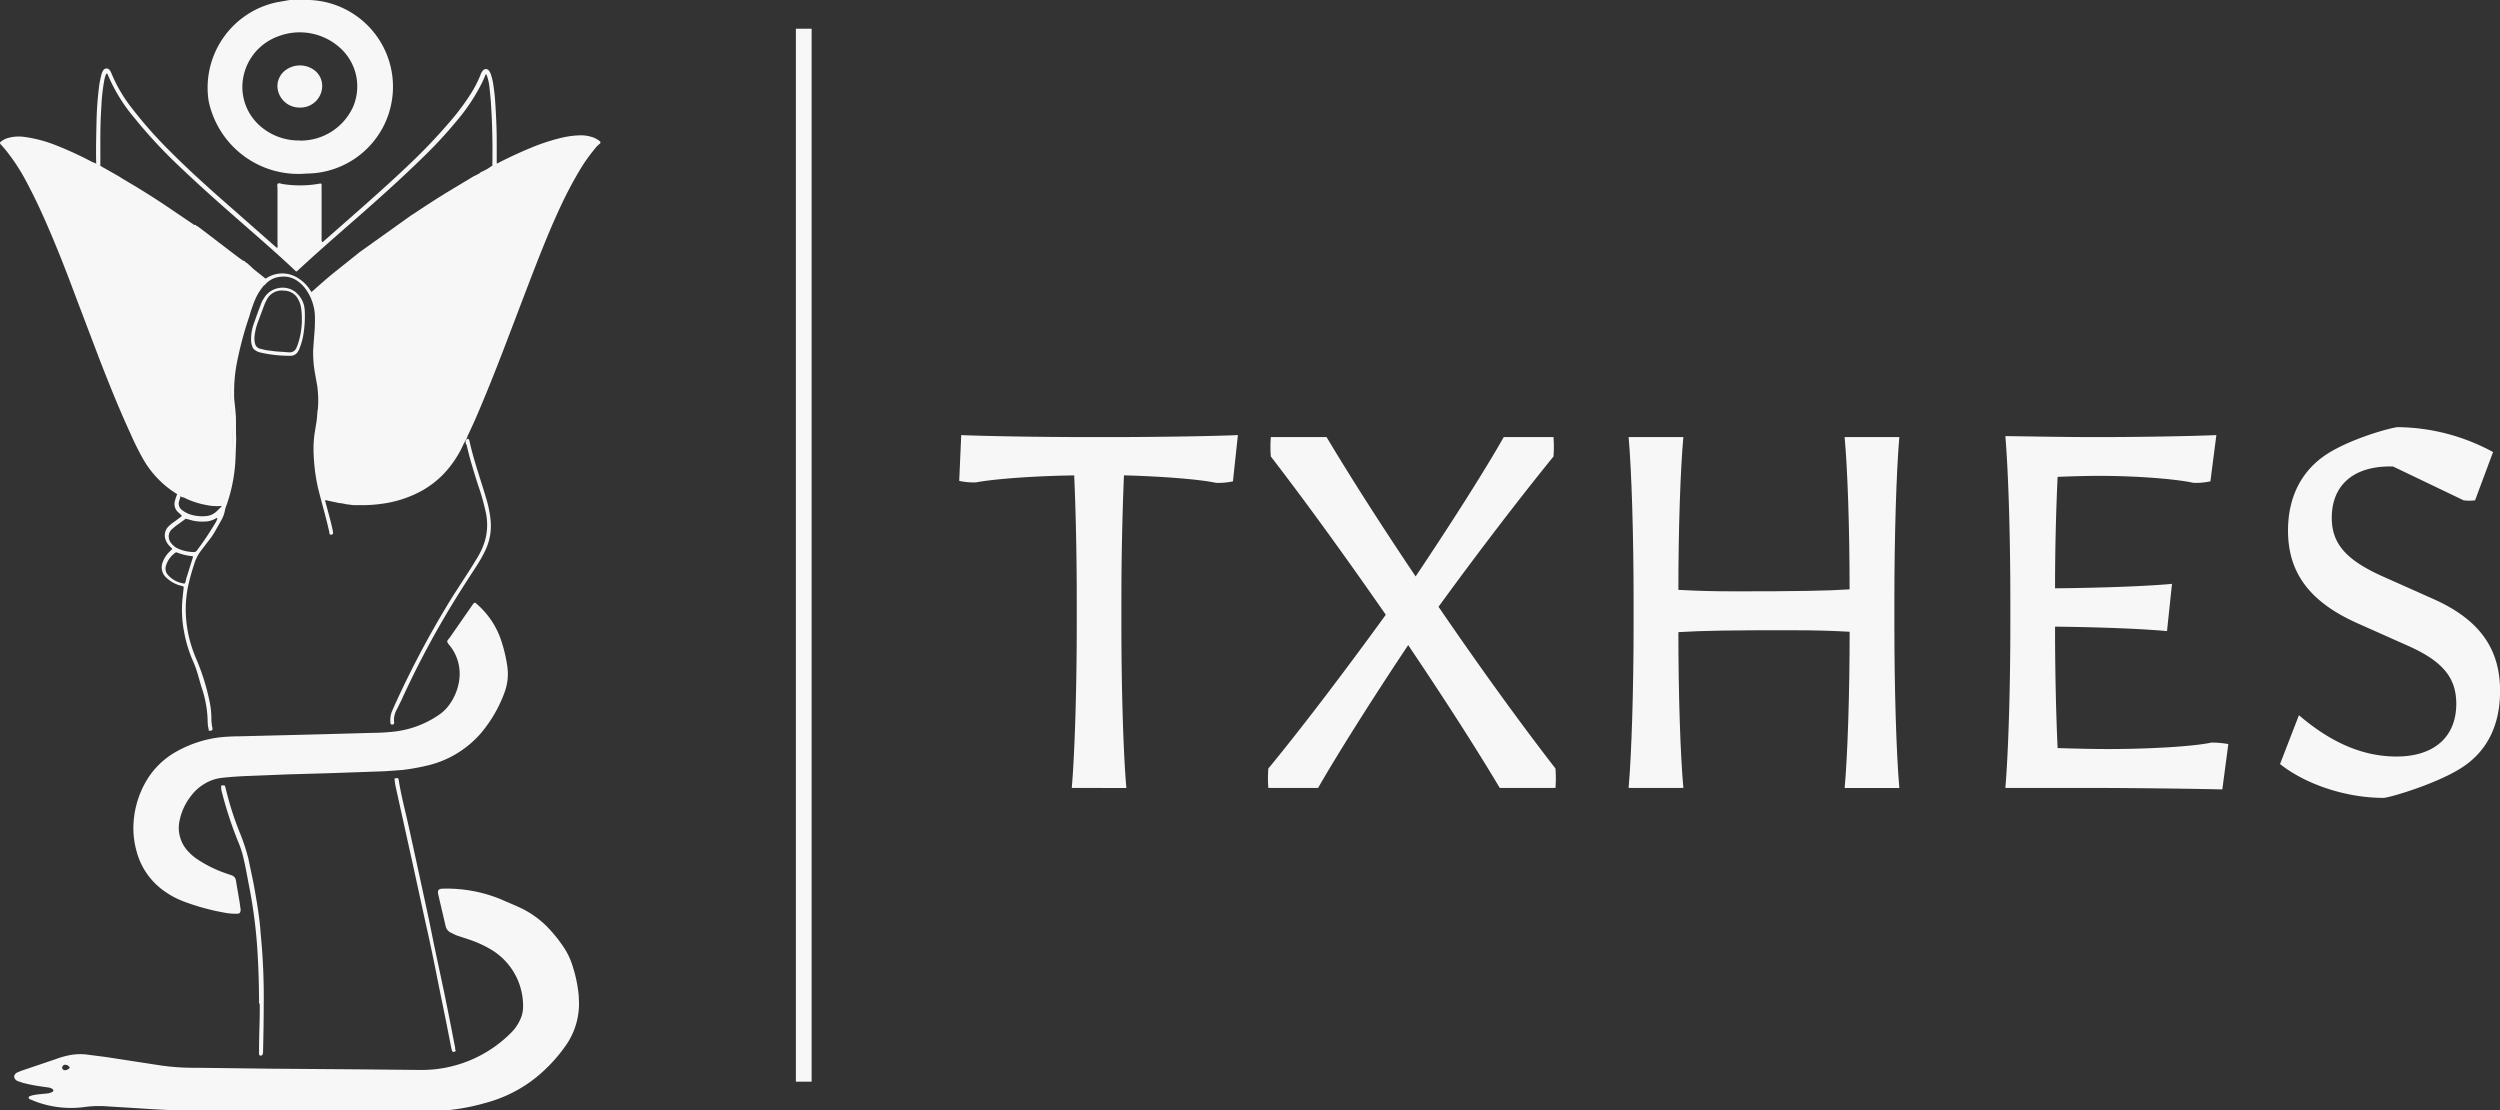 <svg xmlns="http://www.w3.org/2000/svg" viewBox="0 0 973.08 432.22"><rect x="0" y="0" width="973.08" height="432.22" fill="#333333" stroke="none"/><defs><style>.cls-1{fill:none;stroke:#f7f7f7;stroke-miterlimit:10;stroke-width:6.13px;}.cls-2{isolation:isolate;}.cls-3{fill:#f7f7f7;}</style></defs><g id="Layer_2" data-name="Layer 2"><g id="Layer_1-2" data-name="Layer 1"><g id="THES_color_banner_logo-2" data-name="THES color banner logo-2"><line id="Line_97" data-name="Line 97" class="cls-1" x1="312.85" y1="11.18" x2="312.85" y2="421.02"/><g id="TXHES" class="cls-2"><g class="cls-2"><path class="cls-3" d="M417.17,306.68c1.16-13.36,1.94-38.93,1.94-63.53v-9.3c0-17.62-.39-35.25-1-48.81-15.31.2-31,1.36-38.16,2.71a24.93,24.93,0,0,1-6.59-.58l.78-17.82c8.91.39,30.21.78,50.55.78h6.59c20.34,0,41.64-.39,50.55-.78l-1.93,18a25.84,25.84,0,0,1-6.59.58c-6.39-1.36-20.92-2.52-35.83-2.91-.58,13.75-1,31.38-1,48.62V243c0,25.18.77,50.55,1.94,63.72Z"/><path class="cls-3" d="M559.92,236.18c14.72,21.5,30.22,43.19,45.52,62.95a50.07,50.07,0,0,1,0,7.55H583.75c-9.69-16.27-22.08-35.44-35.64-55.59-14.72,22.08-28.09,43.39-35.06,55.59H493.68a47.56,47.56,0,0,1,0-7.55c12-14.53,29.44-37.39,45.71-59.85-14.53-20.92-29.83-42.23-44.74-61.6a47.58,47.58,0,0,1,0-7.55h21.69c9.49,15.88,21.5,34.67,34.67,54.23,14.53-21.69,27.51-42.22,34.29-54.23h19.37a50.06,50.06,0,0,1,0,7.55C593,192,575.81,214.29,559.92,236.18Z"/><path class="cls-3" d="M653.28,246.05c0,24.22.78,48,1.94,60.63H633.91c1.17-13.36,1.94-38.93,1.94-63.53v-9.3c0-25.18-.77-50.55-1.94-63.72h21.31c-1.16,12.59-1.94,36.22-1.94,59.46,7.17.39,12.79.58,22.47.58,23.25,0,35.06-.19,44.17-.77,0-23.63-.78-46.88-1.94-59.27h21.3c-1.16,13.36-1.93,38.93-1.93,63.53V243c0,25.18.77,50.55,1.93,63.72H718c1.16-12.78,1.94-37,1.94-60.82-7.17-.39-12.79-.58-22.47-.58C674.2,245.28,662.39,245.47,653.28,246.05Z"/><path class="cls-3" d="M865,307.26c-18-.38-39.32-.58-53.65-.58h-30.8c1.16-13.36,1.94-38.93,1.94-63.53v-9.3c0-25.18-.78-50.55-1.94-64.11,13.76.19,23.63.39,35.84.39,17,0,37.38-.39,46.29-.78l-2.32,18a25.84,25.84,0,0,1-6.59.58c-7.17-1.55-22.47-2.71-36.61-2.71-5.42,0-11,.19-16.27.38-.58,12.4-1,27.89-1,43.39,20.73-.19,38.16-1,45.52-1.74l-1.94,18.4c-7.94-.78-24.6-1.55-43.58-1.74,0,17,.39,34.08,1,47.26,6.2.19,13.17.38,19.76.38,15.88,0,33.12-1,40.09-2.51a35.13,35.13,0,0,1,6.59.58Z"/><path class="cls-3" d="M927.75,310.56c-14.91,0-30.6-5.43-40.29-13.18l7.36-19c12.21,10.46,24.6,16.08,38,16.08,14.52,0,23.24-7.55,23.24-20.53,0-10.27-5.42-16.66-19-22.66l-19.56-8.72c-18.21-8.14-26.93-19.37-26.93-36,0-12.39,4.65-22.27,13.75-28.86,9.5-6.78,26.93-11.43,29.06-11.43a79.09,79.09,0,0,1,37,9.69l-7,18.79a17.44,17.44,0,0,1-4.45,0l-27.51-13.18h-1.16c-14.33,0-22.66,7.37-22.66,20,0,10.07,5.62,16.46,19.95,22.85l19.56,8.72c17.82,7.94,26,19.17,26,35.83,0,12.79-4.65,22.66-13.76,29.06C949.83,304.75,929.88,310.56,927.75,310.56Z"/></g></g><g id="Group_1397" data-name="Group 1397"><g id="Group_1409" data-name="Group 1409"><path id="Path_6727" data-name="Path 6727" class="cls-3" d="M39,64.4c-.78-.12-1.56.12-1.56-.73-.13-5.27,0-11,.13-16.29a127.55,127.55,0,0,1,.92-13.1,32.4,32.4,0,0,1,.91-4.89,5.75,5.75,0,0,1,.78-2,1.47,1.47,0,0,1,2.47-.12,4,4,0,0,1,.66,1.1,57,57,0,0,0,8.3,14.08A161.89,161.89,0,0,0,66.1,58.78c6.09,6.13,12.48,12,19,17.76l22,19.37c.26.24.39.49.91.49a5,5,0,0,0,0-1.34V73.22c0-.62-.26-1.35.13-1.72s1.17,0,1.82.12a43,43,0,0,0,14.31-.12c.78-.12.91-.12.91.74V92.69a3.78,3.78,0,0,0,.13,1.46.4.4,0,0,0,.52-.12c11.07-9.79,22.24-19.37,32.91-29.51a219.52,219.52,0,0,0,17-17.87,90.43,90.43,0,0,0,7.28-9.8A45,45,0,0,0,187.08,29a4.6,4.6,0,0,1,.92-1.59,1.48,1.48,0,0,1,1.2-.52,1.46,1.46,0,0,1,1.14.64,5.23,5.23,0,0,1,.78,1.59,23,23,0,0,1,.91,3.92c.26,1.84.52,3.68.65,5.64.4,5.63.66,11.14.66,16.77V64a2.22,2.22,0,0,1-1.7,1v-.49c.13-8,0-15.91-.52-23.87-.13-2.32-.39-4.65-.65-7.1a20.72,20.72,0,0,0-.91-4c-.14-.24-.14-.61-.52-.61l-.4,1a42.39,42.39,0,0,1-2.08,4.29,72.29,72.29,0,0,1-7,10.65,177.75,177.75,0,0,1-15.22,16.65c-7.42,7.23-15.09,14.2-22.9,21.06s-17.3,15.06-25.62,22.78c-.13.12-.26.36-.65.24l-.39-.37C106.82,97.71,98.5,90.61,90.3,83.39S75,69.8,67.54,62.58a191.85,191.85,0,0,1-15.1-16.52A65.28,65.28,0,0,1,41.92,29a.51.51,0,0,0-.52-.37,9.21,9.21,0,0,0-.78,2.45,75.75,75.75,0,0,0-1.17,10.4c-.26,4.16-.39,8.2-.39,12.37V64.17"/><path id="Path_6734" data-name="Path 6734" class="cls-3" d="M181.21,172.39c.13-.12,0-.36,0-.49a1.06,1.06,0,0,1,1-1.1h0a1.28,1.28,0,0,1,.52.85c1.69,7.72,4.43,15.19,6.64,22.78a43.6,43.6,0,0,1,1.56,7.83,22.12,22.12,0,0,1-1.82,11.52,54,54,0,0,1-4,7.1c-2.48,3.79-4.94,7.59-7.29,11.38a354.75,354.75,0,0,0-21.58,40.28l-1.82,3.68a8,8,0,0,0-1,5,.71.71,0,0,1-.34.71.82.82,0,0,1-.83,0c-.26-.12-.26-.24-.26-.49a9.28,9.28,0,0,1,.52-4.43l.52-1.22A374.2,374.2,0,0,1,176.28,232l6.65-10.28,2.73-4.43a28.71,28.71,0,0,0,3-6.49,22.61,22.61,0,0,0,.52-10.9,86,86,0,0,0-3.12-11.14c-1.56-4.9-3.12-9.92-4.29-14.94a2.34,2.34,0,0,0-.52-1.23"/><path id="Path_6735" data-name="Path 6735" class="cls-3" d="M160,83.85l1.18-.74c4.2-2.81,8.39-5.53,12.72-8.2l10.37-6.24,2-1c.39-.12.53-.49,1.05-.74a20,20,0,0,0,4.07-2.32,2.25,2.25,0,0,0,1.7-1,1.91,1.91,0,0,0,1.18-.37c4.07-2.08,8.26-4,12.47-5.75a79.1,79.1,0,0,1,11.54-3.8,36.26,36.26,0,0,1,7-1,14.35,14.35,0,0,1,5.77.86,9.43,9.43,0,0,1,2.63,1.59v.62a12.63,12.63,0,0,0-2.49,2.57,65.14,65.14,0,0,0-5.78,8.3,161,161,0,0,0-8.26,16c-3.93,8.57-7.34,17.39-10.76,26.2l-10.51,27.55c-3.54,9.18-7.2,18.36-11.15,27.43l-2.37,5.14a3.67,3.67,0,0,0-.52,1.34l-1.31,2.33a41.36,41.36,0,0,1-7.75,11.75,36.4,36.4,0,0,1-9.45,7.1,44.18,44.18,0,0,1-14.17,4.54,55.42,55.42,0,0,1-8.92.61h-2.62l-2.89-.36a21.38,21.38,0,0,0-2.88-.49l-4.07-.86a3.27,3.27,0,0,0-1.7-.12l-.92-3.55c-.66-2.7-1.31-5.39-1.7-8.08s-.53-3.68-.66-5.54a33,33,0,0,1-.14-5.88c.26-3.18.79-6.36,1.32-9.55s.52-3.92.78-5.88a22.53,22.53,0,0,0-.13-3.67,56.87,56.87,0,0,0-.92-6.24,41.79,41.79,0,0,1-.76-7.32c0-3.06,0-6.12.26-9.18a60,60,0,0,0,.14-7.34,21.91,21.91,0,0,0-.53-4,29.29,29.29,0,0,0-1.7-4.76c2.88-2.58,5.77-5.14,8.78-7.6l10-8"/><path id="Path_6736" data-name="Path 6736" class="cls-3" d="M120.59,0a33.79,33.79,0,0,1-1.27,67.55A35.63,35.63,0,0,1,81.18,39.14,34,34,0,0,1,107.85.86L112.79,0h7.8m-3.9,54.72a22.42,22.42,0,0,0,20.68-13,20.16,20.16,0,0,0-4.91-23A23.4,23.4,0,0,0,108,14.25,21.09,21.09,0,0,0,94.33,33.79a20.23,20.23,0,0,0,6.52,14.89,22.85,22.85,0,0,0,15.85,6"/><path id="Path_6737" data-name="Path 6737" class="cls-3" d="M225.3,388a53.36,53.36,0,0,0-2.47-12.12,27.14,27.14,0,0,0-3.52-7.34,56.35,56.35,0,0,0-6.24-7.72,37.14,37.14,0,0,0-9.76-7.1c-2.73-1.34-5.59-2.45-8.3-3.67a55.59,55.59,0,0,0-22.5-4.16c-2.08,0-2.21.86-1.95,2.21l2.86,12.24a3.8,3.8,0,0,0,2.08,2.7l2.08,1,4.43,1.47a44.26,44.26,0,0,1,8.85,3.92,25.54,25.54,0,0,1,12.73,22.89,13.15,13.15,0,0,1-.52,3.06,17.15,17.15,0,0,1-4.55,7,49,49,0,0,1-34.6,14.08l-24.85-.24-33.42-.25-29.14-.36a90.4,90.4,0,0,1-13.66-.86l-21.58-3.32-7.81-1a22.17,22.17,0,0,0-5.46.12,32.59,32.59,0,0,0-6.37,1.72l-13.4,4.53-1.44.62a2,2,0,0,0-1.3,1.71,2.28,2.28,0,0,0,1.56,1.72l1.82.61a58,58,0,0,0,6.65,1.35l3.38.49a3.41,3.41,0,0,1,1.56.61.59.59,0,0,1,.3.59.61.61,0,0,1-.44.52,5,5,0,0,1-2.21.61l-3.64.37-2,.36-1,.37a.59.59,0,0,0-.31.59.62.62,0,0,0,.44.52l2.47,1a39.51,39.51,0,0,0,18.6,2.08,41.65,41.65,0,0,1,7.81-.37l13.91.86c7.16.49,14.18.86,21.34.86h94.8a45.65,45.65,0,0,0,5.72-.37A82.27,82.27,0,0,0,189,429.28a53,53,0,0,0,23.54-13.35,59.26,59.26,0,0,0,8.31-9.91,28.39,28.39,0,0,0,4.42-17.76M26.77,415.93a2,2,0,0,1-1.43.62,1.08,1.08,0,0,1-1-.49,1.06,1.06,0,0,1,.13-1.23l.52-.36a2.13,2.13,0,0,1,2.08.86,1.09,1.09,0,0,1,0,.36l-.26.37"/><path id="Path_6738" data-name="Path 6738" class="cls-3" d="M39,64.4a7.44,7.44,0,0,0,1.56,1l5.6,3.18,1.95,1.23c1.35.74,1.88,1.15,2.47,1.46Q57.39,75.3,64,79.7l11.07,7.48a1.27,1.27,0,0,0,1.17.36h0c0,.24.14.37.4.37.71.35,16.78,12.89,17.71,13.34h0c.13.24.52.24.78.36s.26,0,.26.25l.39.36c.65.25.91.74,1.43,1.11l1.56,1.47,4.17,3.32c.26.24.52.36.52.61s-.4.49-.52.62a18.67,18.67,0,0,0-4.17,5.38,32.94,32.94,0,0,0-2.34,5.63l-2.34,8.08a102.18,102.18,0,0,0-4,18.62A57.85,57.85,0,0,0,90,157.34c.13,2.32.39,4.65.39,7.1a122.8,122.8,0,0,1-.13,16.05,46.65,46.65,0,0,1-.66,6,58.14,58.14,0,0,1-2.6,9.79c-.13.25-.13.62-.52.62a20.65,20.65,0,0,1-6.37-.37A32.52,32.52,0,0,1,72.25,194a2.88,2.88,0,0,0-1.56-.49,1.31,1.31,0,0,0-1.3-.74,2.93,2.93,0,0,0-.91-.73,38.22,38.22,0,0,1-12.62-13.1,108,108,0,0,1-5.07-10.16C46.46,159.41,42.69,150,39,140.56L29.29,115c-3.64-9.79-7.42-19.47-11.71-29.16-2.47-5.64-5.2-11.26-8.2-16.78a76.59,76.59,0,0,0-6-9.16A42,42,0,0,0,.28,56.2c-.39-.49-.39-.74.13-1.11A7.57,7.57,0,0,1,3,53.75a15.17,15.17,0,0,1,6.25-.49,51.78,51.78,0,0,1,12.61,3.32A135.52,135.52,0,0,1,35.79,63l1.18.48"/><path id="Path_6739" data-name="Path 6739" class="cls-3" d="M51.92,322.37a36.56,36.56,0,0,1,4.94-18.26A31.15,31.15,0,0,1,69,292.35,45.74,45.74,0,0,1,85.48,287,73.06,73.06,0,0,1,93,286.6l29.92-.74,22.24-.61a79.17,79.17,0,0,0,8.3-.49A38.33,38.33,0,0,0,171.19,278a15.54,15.54,0,0,0,3.12-2.94,21.2,21.2,0,0,0,4.56-11.51,17.58,17.58,0,0,0-3.78-12.24,5.09,5.09,0,0,1-1-1.47c-.13-.49.52-1.1.92-1.59l8.58-12.36c1.17-1.6,1-1.72,2.6-.25a32.11,32.11,0,0,1,9,14,58.49,58.49,0,0,1,2.21,9.3,20.71,20.71,0,0,1-1,10.52,52.53,52.53,0,0,1-9.1,15.79,39.5,39.5,0,0,1-21.59,12.86,82.46,82.46,0,0,1-9.1,1.59l-6.76.49-20.94.74-16.78.48-15.5.62c-3.38.12-6.89.36-10.28.73a16.67,16.67,0,0,0-6.76,2.33,18.2,18.2,0,0,0-5.2,4.65,23,23,0,0,0-4.56,10,13.31,13.31,0,0,0,3.52,11.76,18.54,18.54,0,0,0,3.25,2.81,48.75,48.75,0,0,0,12.1,5.88l1.43.49a2.49,2.49,0,0,1,1.7,2l.26,1.59,1.17,6.86c.13,1,.26,1.83.39,2.81a2,2,0,0,1,0,.49c-.13.86-.39,1.22-1.43,1.22a22.36,22.36,0,0,1-4.55-.36A88.27,88.27,0,0,1,71.83,351a32.43,32.43,0,0,1-7.55-3.92,27.45,27.45,0,0,1-11.07-15.55,34.08,34.08,0,0,1-1.3-9.31"/><path id="Path_6740" data-name="Path 6740" class="cls-3" d="M123.59,159.92c0-.21.1-.41.13-.62a40.86,40.86,0,0,0-.26-9.18l-.91-5.14a45.2,45.2,0,0,1-.66-8.69c.13-1.84.26-3.68.4-5.64a60.63,60.63,0,0,0,.26-8.2,19.19,19.19,0,0,0-3.38-9.67,13.36,13.36,0,0,0-3.26-3.32,9.22,9.22,0,0,0-6.76-1.72,8.88,8.88,0,0,0-6.09,3.18,2,2,0,0,0-.78.74,21,21,0,0,0-3,5A60.35,60.35,0,0,0,97,123.29a135,135,0,0,0-4.43,16.16,59,59,0,0,0-1.43,14.08,19,19,0,0,0,.13,2.82c.13,1,.39,3.67.52,5.38s0,5.88.13,8.82v1l-.26,7.1A62.85,62.85,0,0,1,88,197.13a6.42,6.42,0,0,0-.39,1.22,12.61,12.61,0,0,1-1.69,4.53l-2.08,3.68a24.83,24.83,0,0,1-2.08,3.18l-3.65,4.78a15.71,15.71,0,0,0-2.47,4.9,86.15,86.15,0,0,0-2.47,8.93,45.12,45.12,0,0,0-.66,13.22,48.49,48.49,0,0,0,3,12.73l.52,1.35a85.88,85.88,0,0,1,5.59,17.63,33,33,0,0,1,.66,6.12,17.21,17.21,0,0,0,.39,3.92c.13.73,0,1-.78,1.11s-.65-.13-.65-.49a15.09,15.09,0,0,1-.4-2.57,43,43,0,0,0-2.47-14.08l-1.43-5a42.39,42.39,0,0,0-1.83-5,50.75,50.75,0,0,1-3.51-11.62A45.31,45.31,0,0,1,71,233.38l.52-5a4.24,4.24,0,0,0-1.43-.48,12.8,12.8,0,0,1-5.08-2.82,5.41,5.41,0,0,1-1.69-6.24,10.66,10.66,0,0,1,2.73-4.16l1-1c-.26-.5-.78-.74-1-1.11a6.15,6.15,0,0,1-1.82-3.32,4.82,4.82,0,0,1,1.3-4.28,17.38,17.38,0,0,1,2.6-2.09l2.6-1.95c0-.49-.39-.62-.52-.74l-.65-.62a4.35,4.35,0,0,1-1.43-4.77,18.68,18.68,0,0,1,1-2.82,1.32,1.32,0,0,1,1.3.74L69.73,195a3.08,3.08,0,0,0,1.17,3.56,10.39,10.39,0,0,0,3.26,1.71,15.44,15.44,0,0,0,5.85.62,6.72,6.72,0,0,0,4.16-1.72L86,197.37a1.15,1.15,0,0,0,.26-1.22.62.62,0,0,0,.52-.62,59.13,59.13,0,0,0,2.61-9.79c.26-2,.39-4,.65-6a121.07,121.07,0,0,0,.13-16.05c-.13-2.32-.26-4.65-.39-7.1a58.82,58.82,0,0,1,.13-10.28,101.92,101.92,0,0,1,3.9-18.12l2.34-8.08a32.29,32.29,0,0,1,2.34-5.63,18.72,18.72,0,0,1,4.17-5.39c.26-.24.52-.36.52-.61a1.81,1.81,0,0,0,.78-.37,11.21,11.21,0,0,1,12,.12,14.59,14.59,0,0,1,4.82,4.78l.91,1.22a28.87,28.87,0,0,1,1.69,4.78,21.18,21.18,0,0,1,.52,4,59.91,59.91,0,0,1-.12,7.34c-.26,3.06-.26,6.12-.26,9.18a41.21,41.21,0,0,0,.78,7.35,56.84,56.84,0,0,1,.91,6.24,22.53,22.53,0,0,1,.13,3.67,44.64,44.64,0,0,1-.78,5.88c-.39,2-1,6.37-1.3,9.55a33,33,0,0,0,.13,5.88c.26,1.84.4,3.68.66,5.54s1,5.38,1.69,8.08l.91,3.55c1,3.79,2.08,7.47,2.87,11.26a6.15,6.15,0,0,1,.13.86.74.74,0,0,1-.65.73.64.64,0,0,1-.79-.49v-.36c-1.3-6-3.12-11.88-4.55-17.88a72,72,0,0,1-1.56-12.24,43.67,43.67,0,0,1,.39-8.7l.78-4.77m-39,37.95-.65.37a8.7,8.7,0,0,1-3.9,1,17.2,17.2,0,0,1-4.69-.37l-2.73-.73-2.34,1.71-1.56,1.11-1.56,1.34a3.86,3.86,0,0,0-1,1.6,4.09,4.09,0,0,0,1,4,6.85,6.85,0,0,0,2.73,2,16.11,16.11,0,0,0,5.72,1.22,1.44,1.44,0,0,0,1.44-.74,109,109,0,0,0,6.89-10.28,6.35,6.35,0,0,0,.92-1.84.21.21,0,0,0,0-.3.1.1,0,0,0,0-.06c-.13-.12-.26,0-.4.12m-9.36,14.69a21.63,21.63,0,0,1-6-1.46.54.54,0,0,0-.52.12,9.53,9.53,0,0,0-3.64,5,3.7,3.7,0,0,0,.65,3.55,10.21,10.21,0,0,0,6.24,3.43c.39.12.52-.13.65-.5s.26-1.34.52-2l2.22-7.1a1.74,1.74,0,0,0,.13-1.1"/><path id="Path_6741" data-name="Path 6741" class="cls-3" d="M100.83,390.69c0-8-.26-14.57-.66-21.18a191.73,191.73,0,0,0-3-23.51c-.78-3.92-1.43-7.84-2.34-11.76a38,38,0,0,0-2.08-6.49,151.06,151.06,0,0,1-6.64-20.45v-.73c-.14-.74,0-1,.91-.86s.39,0,.52.24l.26.74a120.51,120.51,0,0,0,5.33,16.9,77.64,77.64,0,0,1,3.52,10.51q1,4.78,2,9.55c.65,3.56,1.3,7.23,1.82,10.78s.78,6,1,9.06a252.45,252.45,0,0,1,1.18,27.91c0,6-.13,12.12-.26,18.12a4.17,4.17,0,0,1-.14.86.78.78,0,0,1-.91.49.62.62,0,0,1-.52-.62v-1.34c0-6.49.39-13.1.26-18.37"/><path id="Path_6742" data-name="Path 6742" class="cls-3" d="M177.44,408.56a1.78,1.78,0,0,1-.14.5.77.77,0,0,1-.65.36.54.54,0,0,1-.41-.05.47.47,0,0,1-.24-.31l-.26-.74-2.22-11.26q-2-9.68-3.9-19.22t-4.29-20.08l-4.56-20.94-5.2-23.51-1.43-6.49a24.44,24.44,0,0,1-.52-3.06c-.13-1,0-.73.65-.86s.78,0,.91.62c.92,6,2.48,11.75,3.78,17.63S162,335,163.51,342s3.12,14.2,4.56,21.42,3.51,16.53,5.2,24.74,2.6,13.1,3.9,19.71v.86"/><path id="Path_6743" data-name="Path 6743" class="cls-3" d="M76.38,87.66h.26"/><path id="Path_6745" data-name="Path 6745" class="cls-3" d="M95.24,101.5l.39.36-.39-.36"/><path id="Path_6746" data-name="Path 6746" class="cls-3" d="M102.39,116.68a9.45,9.45,0,0,1,1.69-2.33,8.56,8.56,0,0,1,9.24-1.71l1.3.73a9.77,9.77,0,0,1,3.77,5.76,14.8,14.8,0,0,1,.26,2.82,44.85,44.85,0,0,1-.65,8.81,27.38,27.38,0,0,1-1.3,4.54,6.91,6.91,0,0,1-1,1.95,3.33,3.33,0,0,1-2.74,1.23,50.56,50.56,0,0,1-11.44-1.23,5.89,5.89,0,0,1-2.86-1.46,6.59,6.59,0,0,1-.92-3.32,17.87,17.87,0,0,1,1.18-6.86c.78-2.21,1.56-4.43,2.47-6.73a13.91,13.91,0,0,1,1-2.33m15.09,8a28.55,28.55,0,0,0-.26-4.53,9.78,9.78,0,0,0-1.18-3.56,6.14,6.14,0,0,0-5.46-3.32,6.48,6.48,0,0,0-6.64,3.32,21.23,21.23,0,0,0-1,2.08l-2.47,6.62a22.34,22.34,0,0,0-1.3,5,8.57,8.57,0,0,0,.12,3.67,2.64,2.64,0,0,0,1.7,1.84l2.47.61,3.9.5,5.2.36a2.76,2.76,0,0,0,2.74-1.59,13.07,13.07,0,0,0,.65-1.6,31,31,0,0,0,1.56-9.4"/><path id="Path_6747" data-name="Path 6747" class="cls-3" d="M125.41,33.67a8.47,8.47,0,0,1-8.72,8.2,8.59,8.59,0,0,1-8.71-8.2,7.83,7.83,0,0,1,2.47-5.79,9.42,9.42,0,0,1,12.44-.13,7.72,7.72,0,0,1,2.52,5.92"/></g></g></g></g></g></svg>